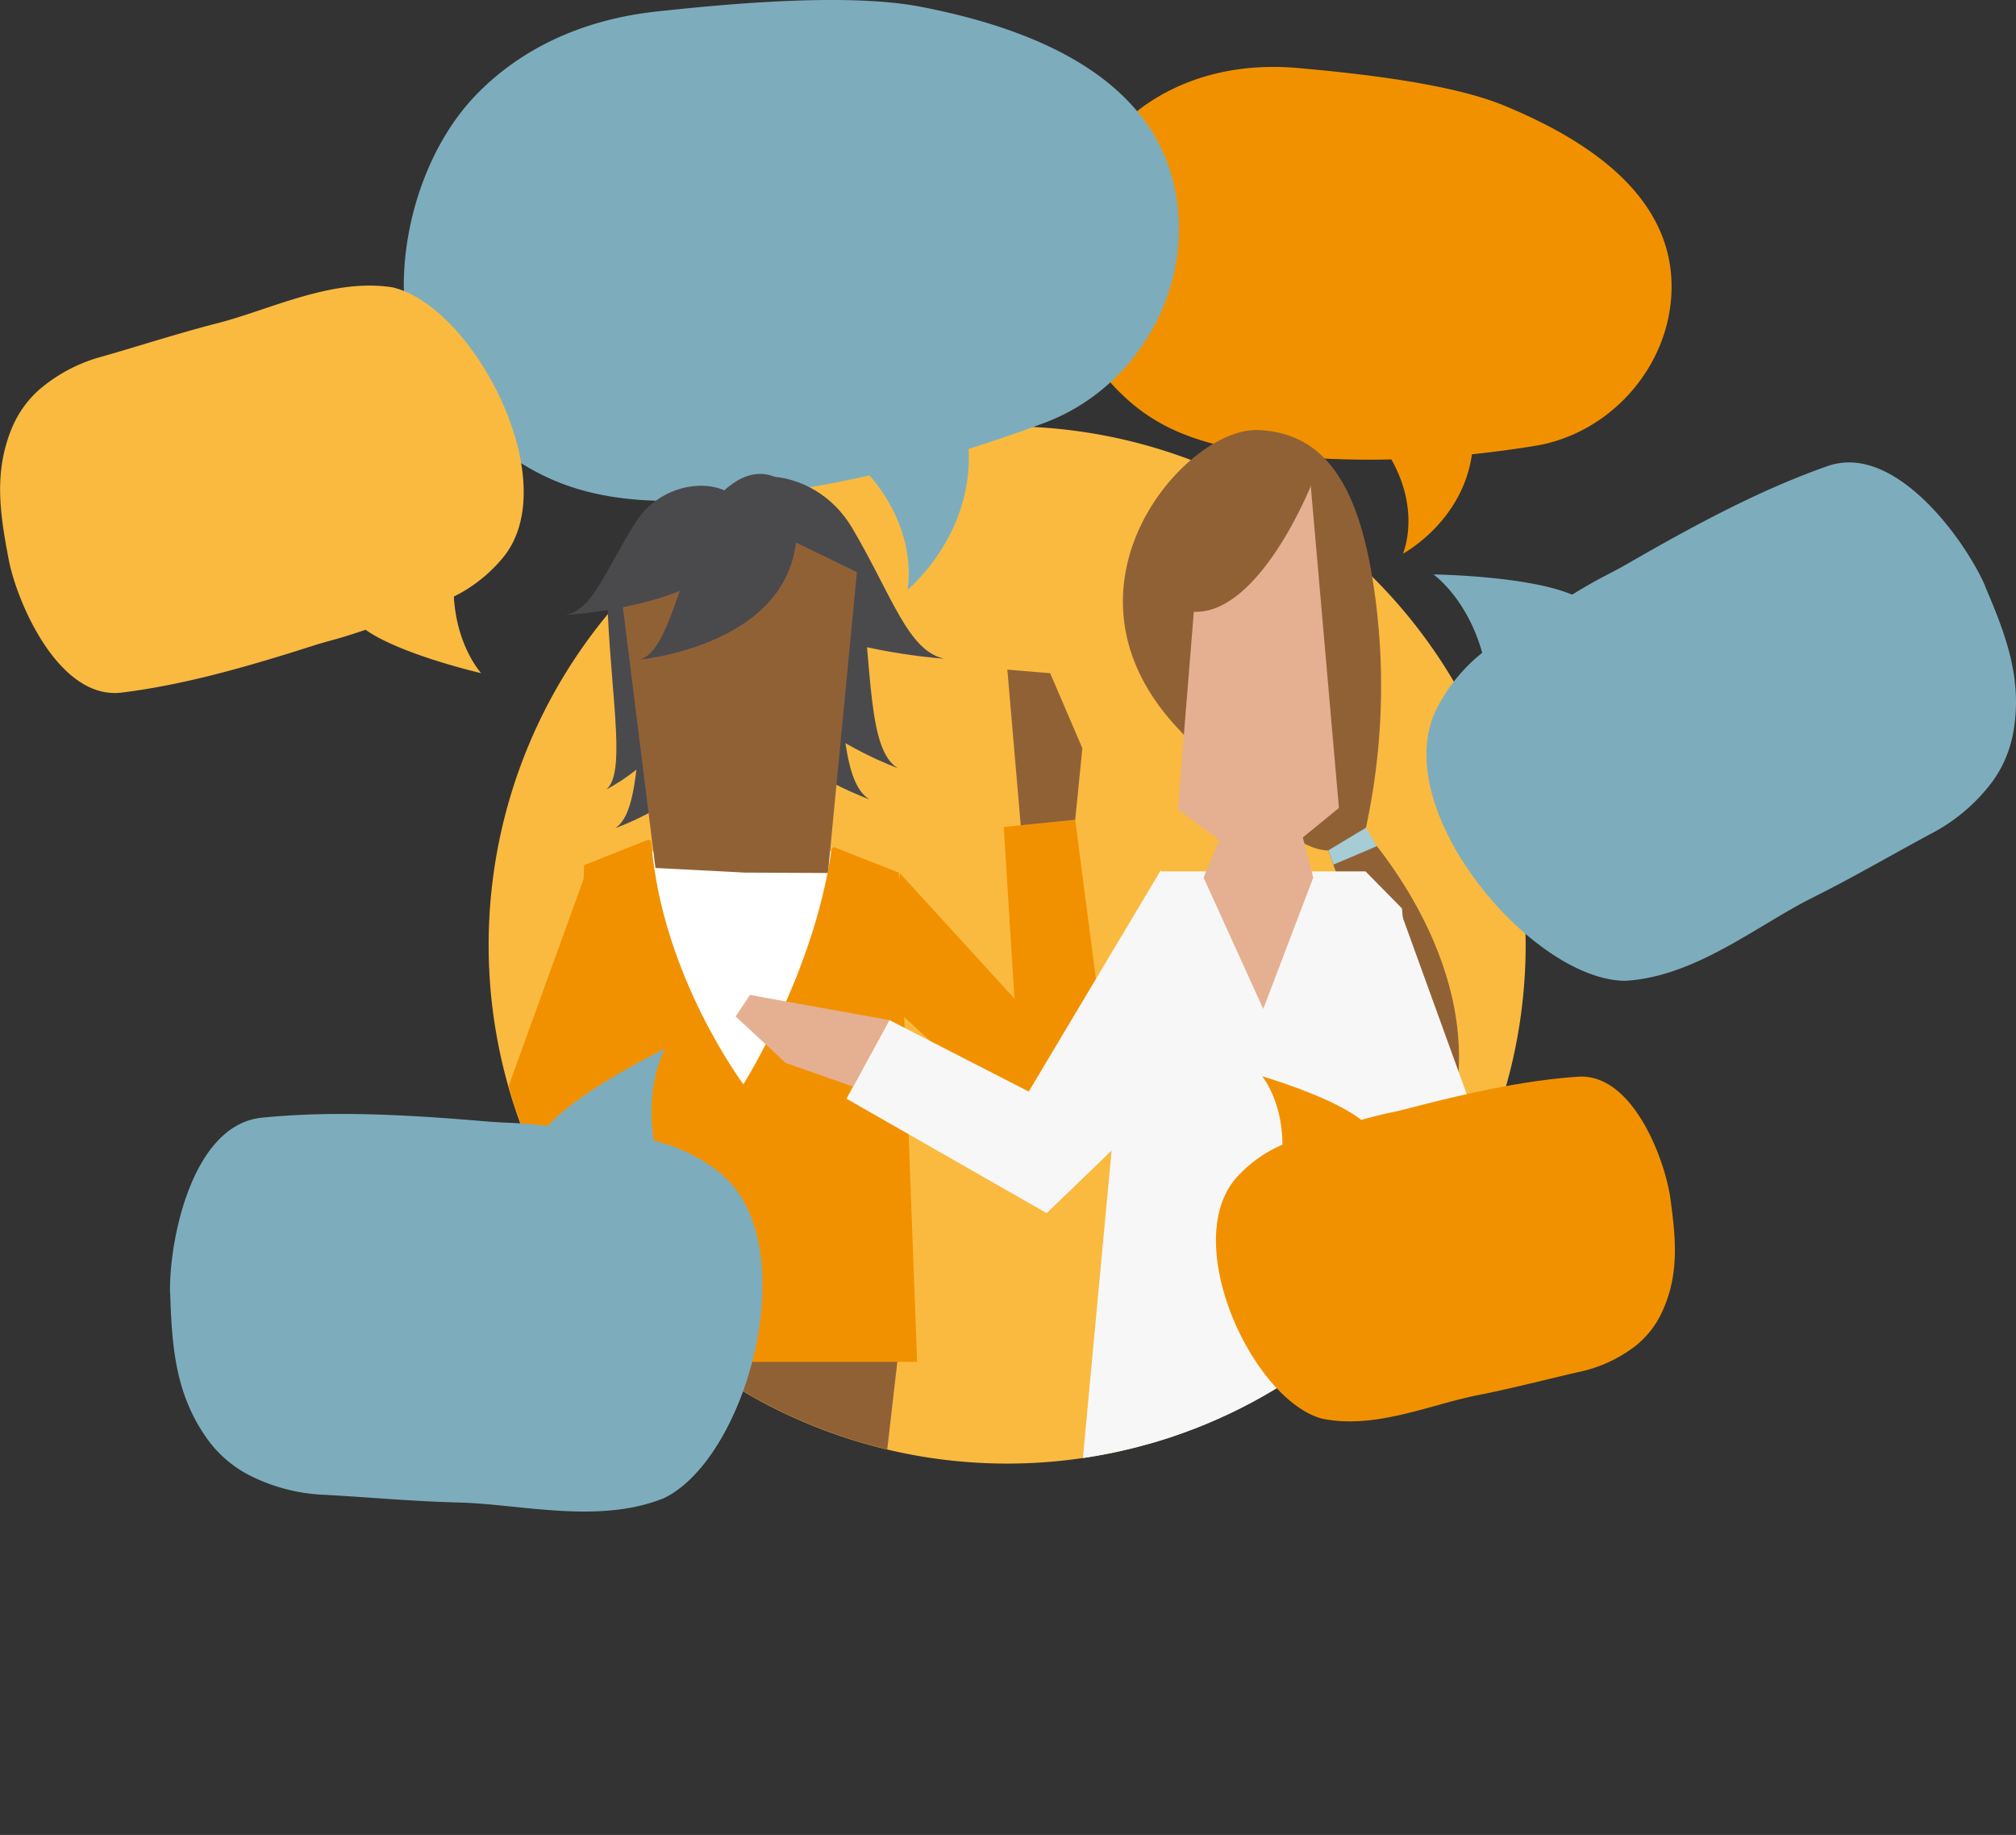 <?xml version="1.0" encoding="UTF-8"?> <svg xmlns="http://www.w3.org/2000/svg" xmlns:xlink="http://www.w3.org/1999/xlink" viewBox="0 0 307.16 279.51"><rect x="0" y="0" width="307.16" height="279.51" fill="#333333" stroke="none"/><defs><style>.cls-1{fill:none;}.cls-2{fill:#f29100;}.cls-3{fill:#faba40;}.cls-4{fill:#7dadbd;}.cls-5{clip-path:url(#clip-path);}.cls-6{fill:#916136;}.cls-7{fill:#e5b091;}.cls-8{fill:#f7f7f7;}.cls-9{fill:#a6ccd6;}.cls-10{fill:#4a4a4d;}.cls-11{fill:#fff;}</style><clipPath id="clip-path" transform="translate(0 -30.89)"><path class="cls-1" d="M74.5,174.83a79,79,0,0,0,158,0c0-43.62-35.36-174.83-79-174.83s-79,131.21-79,174.83"></path></clipPath></defs><title>Element 2</title><g id="Ebene_2" data-name="Ebene 2"><g id="Ebene_1-2" data-name="Ebene 1"><path class="cls-2" d="M161.72,67c1.67-7.64,6.37-15.64,12.81-20.13,6.9-4.79,15.09-6.33,23.19-5.62,9.38.83,23.29,2.37,31.35,5.68,11.47,4.71,25.33,12.92,25.61,27.18.22,12-8.94,22.76-20.82,24.7-3.2.52-6.39.94-9.59,1.28-1.48,10.35-10.52,15.14-10.52,15.14s2.78-6.31-1.76-14.36a142.24,142.24,0,0,1-14.73-.42c-16.88-1.38-23.57-5.68-29.59-13.08-4.84-5.93-7.58-12.86-5.95-20.37" transform="translate(0 -30.89)"></path><path class="cls-3" d="M232.45,174.83a79,79,0,1,1-79-79,79,79,0,0,1,79,79" transform="translate(0 -30.89)"></path><path class="cls-4" d="M61.53,73.64c.18-9.93,4-21,10.94-28.23,7.39-7.68,17.2-11.63,27.44-12.75,11.88-1.3,29.57-2.84,40.42-.73,15.44,3,34.73,9.78,38.61,27.45,3.27,14.88-5.45,30.54-19.76,35.9-3.84,1.44-7.72,2.77-11.61,4,.73,13.26-9.32,21.46-9.32,21.46s1.89-8.55-5.77-17.43a176.79,176.79,0,0,1-18.43,3.14C92.71,108.9,83.33,105.21,74,97.5,66.5,91.32,61.36,83.38,61.53,73.64" transform="translate(0 -30.89)"></path><path class="cls-4" d="M302.43,120.15c3.18,7.42,5.81,14.23,4.28,22.49a18.24,18.24,0,0,1-3.16,7.33,27.6,27.6,0,0,1-9.5,8c-6.09,3.28-11.78,6.61-17.95,9.69-8.43,4.21-17.86,12.06-28.54,12.63-14.38-.16-36.64-26.67-28.48-41.8a25.88,25.88,0,0,1,6.75-8.16c-2.32-8.35-7.43-11.94-7.43-11.94s14.26.18,21.13,3.08c4.93-3,5.11-2.79,8.74-4.88,11.13-6.42,20.6-11.34,30.2-14.71,10.25-3.6,20.95,11.29,24,18.29" transform="translate(0 -30.89)"></path><path class="cls-3" d="M1.33,116.14C0,109.16-1,102.8,1.85,96a16.05,16.05,0,0,1,4.09-5.72,24.32,24.32,0,0,1,9.67-5.09c5.86-1.68,11.38-3.48,17.26-5,8.05-2,17.63-7,26.93-5.53C72.15,77.49,86.35,104.48,76.49,116a22.73,22.73,0,0,1-7.34,5.76c.43,7.62,4.16,11.67,4.16,11.67s-12.24-2.82-17.61-6.61c-4.8,1.63-4.92,1.44-8.44,2.57-10.77,3.44-19.85,5.9-28.74,7C9,137.54,2.6,122.72,1.33,116.14" transform="translate(0 -30.89)"></path><g class="cls-5"><path class="cls-6" d="M206.23,155.64s17.28,17.37,16,38.56-22.16-40.31-22.16-40.31Z" transform="translate(0 -30.89)"></path><path class="cls-6" d="M208,157.49a102.13,102.13,0,0,0,1.83-33.14c-2-18.37-7.25-27.55-18.2-27.95s-32.19,23.66-12.46,45.12,23.4,21.16,28.83,16" transform="translate(0 -30.89)"></path><polygon class="cls-7" points="206.52 137.73 193.48 137.73 190.11 137.73 177.07 137.73 174.4 211.98 179.72 279.51 190.11 279.51 193.48 279.51 203.88 279.51 209.18 211.98 206.52 137.73"></polygon><polygon class="cls-8" points="161.18 262.94 223.76 263.2 213.61 138.38 208.05 132.73 176.77 132.73 172.54 141.22 161.18 262.94"></polygon><polyline class="cls-8" points="213.21 138.34 228.09 179.41 210.4 212.12 200.09 196.31 214.57 179.83 207.39 162.89"></polyline><polygon class="cls-7" points="183.38 133.68 192.47 153.69 200.09 133.68 183.38 133.68"></polygon><polygon class="cls-7" points="183.44 74.04 179.46 123.3 192.17 132.73 204 123.07 199.71 74.04 183.44 74.04"></polygon><polygon class="cls-7" points="183.38 133.68 190.89 115.82 195.45 115.82 200.09 133.68 183.38 133.68"></polygon><polygon class="cls-9" points="202.38 129.53 208.11 126.09 209.78 128.89 203.17 131.7 202.38 129.53"></polygon><path class="cls-6" d="M199.71,104.93s-7.81,19.56-17.8,19.15,0-19.69,0-19.69l10.56-3.06Z" transform="translate(0 -30.89)"></path><path class="cls-10" d="M109.41,113.83c3.44-7.67,15.36-5.69,17.28,9.35s1.25,26.72,5.79,29.48c0,0-34.93-12.32-23.07-38.83" transform="translate(0 -30.89)"></path><path class="cls-10" d="M113.7,109.06c3.44-7.67,15.36-5.69,17.28,9.35s1.25,26.72,5.8,29.48c0,0-34.94-12.32-23.08-38.83" transform="translate(0 -30.89)"></path><path class="cls-10" d="M109,107.83c1.6-6,14.82-6.75,20.88,3.55s8.47,18.7,14,19.84c0,0-40.46-2.51-34.91-23.39" transform="translate(0 -30.89)"></path><path class="cls-10" d="M103.63,116.27c-3.46-6.77-11.67-4.84-11,8.56s2.64,23.78-.22,26.3c0,0,23.2-11.48,11.26-34.86" transform="translate(0 -30.89)"></path><polygon class="cls-6" points="133.22 134.47 115 134.47 110.28 134.47 92.05 134.47 88.33 205.43 95.76 269.97 110.28 269.97 115 269.97 129.52 269.97 136.95 205.43 133.22 134.47"></polygon><path class="cls-10" d="M113.67,119.81c-3-7.81-13.39-6.53-15,8.29s-1,26.45-4.93,28.93c0,0,30.36-10.23,19.93-37.22" transform="translate(0 -30.89)"></path><polygon class="cls-11" points="88.33 203.45 136.95 204.52 132.94 132.92 127.6 129.69 97.56 129.69 92.33 132.92 88.33 203.45"></polygon><polyline class="cls-6" points="113.52 132.92 114.16 132.92 126.15 132.98 130.56 87.15 112.47 78.37 94.24 87.15 99.86 132.21 113.52 132.92 112.67 132.92"></polyline><path class="cls-2" d="M113.26,196.05s10.75-17,13.38-35.47c.14-1,.88-.48.88-.48l9.43,3.71,2.78,74.52H110.35Z" transform="translate(0 -30.89)"></path><path class="cls-2" d="M113.26,196.05s-12.37-16.48-14-36.62c-.08-1-.89-.48-.89-.48L89,162.67l-2.79,74.51h29.39Z" transform="translate(0 -30.89)"></path><polyline class="cls-2" points="89.33 132.75 75.11 172.01 92.01 203.28 101.86 188.17 88.02 172.41 94.89 156.22"></polyline><path class="cls-10" d="M112.64,108c-1.22-4.28-11.24-4.79-15.84,2.51s-6.43,13.26-10.65,14.07c0,0,30.7-1.78,26.49-16.58" transform="translate(0 -30.89)"></path><path class="cls-10" d="M121,107.55c-1.08-6.14-10-6.87-14,3.61s-5.69,19-9.44,20.19c0,0,27.21-2.56,23.48-23.8" transform="translate(0 -30.89)"></path><polygon class="cls-2" points="137.14 133.04 154.56 152.11 152.93 125.97 163.82 124.88 169.72 170.21 158.92 174.44 134.12 151.56 137.14 133.04"></polygon><polygon class="cls-8" points="176.9 132.5 156.74 166.27 135.5 155.38 128.97 167.36 159.47 184.79 174.17 170.63 176.9 132.5"></polygon><polygon class="cls-7" points="129.97 165.52 135.5 155.38 114.26 151.56 112.08 154.83 119.71 161.91 129.97 165.52"></polygon><polygon class="cls-6" points="155.52 125.71 163.82 124.88 164.91 113.98 160.01 102.55 153.48 102 155.52 125.71"></polygon></g><path class="cls-4" d="M25.93,227.9c.26,8.07.77,15.36,5.65,22.18a18.21,18.21,0,0,0,6,5.31,27.62,27.62,0,0,0,12,3.2c6.9.39,13.46,1,20.36,1.17,9.42.24,21.28,3.35,31.2-.66,13-6.24,21.89-39.69,8.08-49.93a26,26,0,0,0-9.58-4.53c-1.44-8.55,1.68-14,1.68-14s-12.85,6.2-17.83,11.74c-5.73-.59-5.81-.36-10-.72-12.79-1.09-23.46-1.53-33.58-.52-10.8,1.09-14.19,19.11-14,26.72" transform="translate(0 -30.89)"></path><path class="cls-2" d="M254.5,213.46c.85,6.17,1.41,11.79-1.43,17.62a14.18,14.18,0,0,1-3.86,4.81,21.34,21.34,0,0,1-8.72,4c-5.2,1.19-10.13,2.5-15.35,3.52-7.15,1.4-15.78,5.31-23.85,3.54-10.68-3.08-21.8-27.39-12.61-37a19.91,19.91,0,0,1,6.71-4.69c0-6.7-3.08-10.42-3.08-10.42s10.58,3.07,15.09,6.64c4.29-1.19,4.38-1,7.52-1.84,9.6-2.48,17.67-4.2,25.51-4.74,8.37-.57,13.27,12.72,14.07,18.55" transform="translate(0 -30.89)"></path></g></g></svg> 